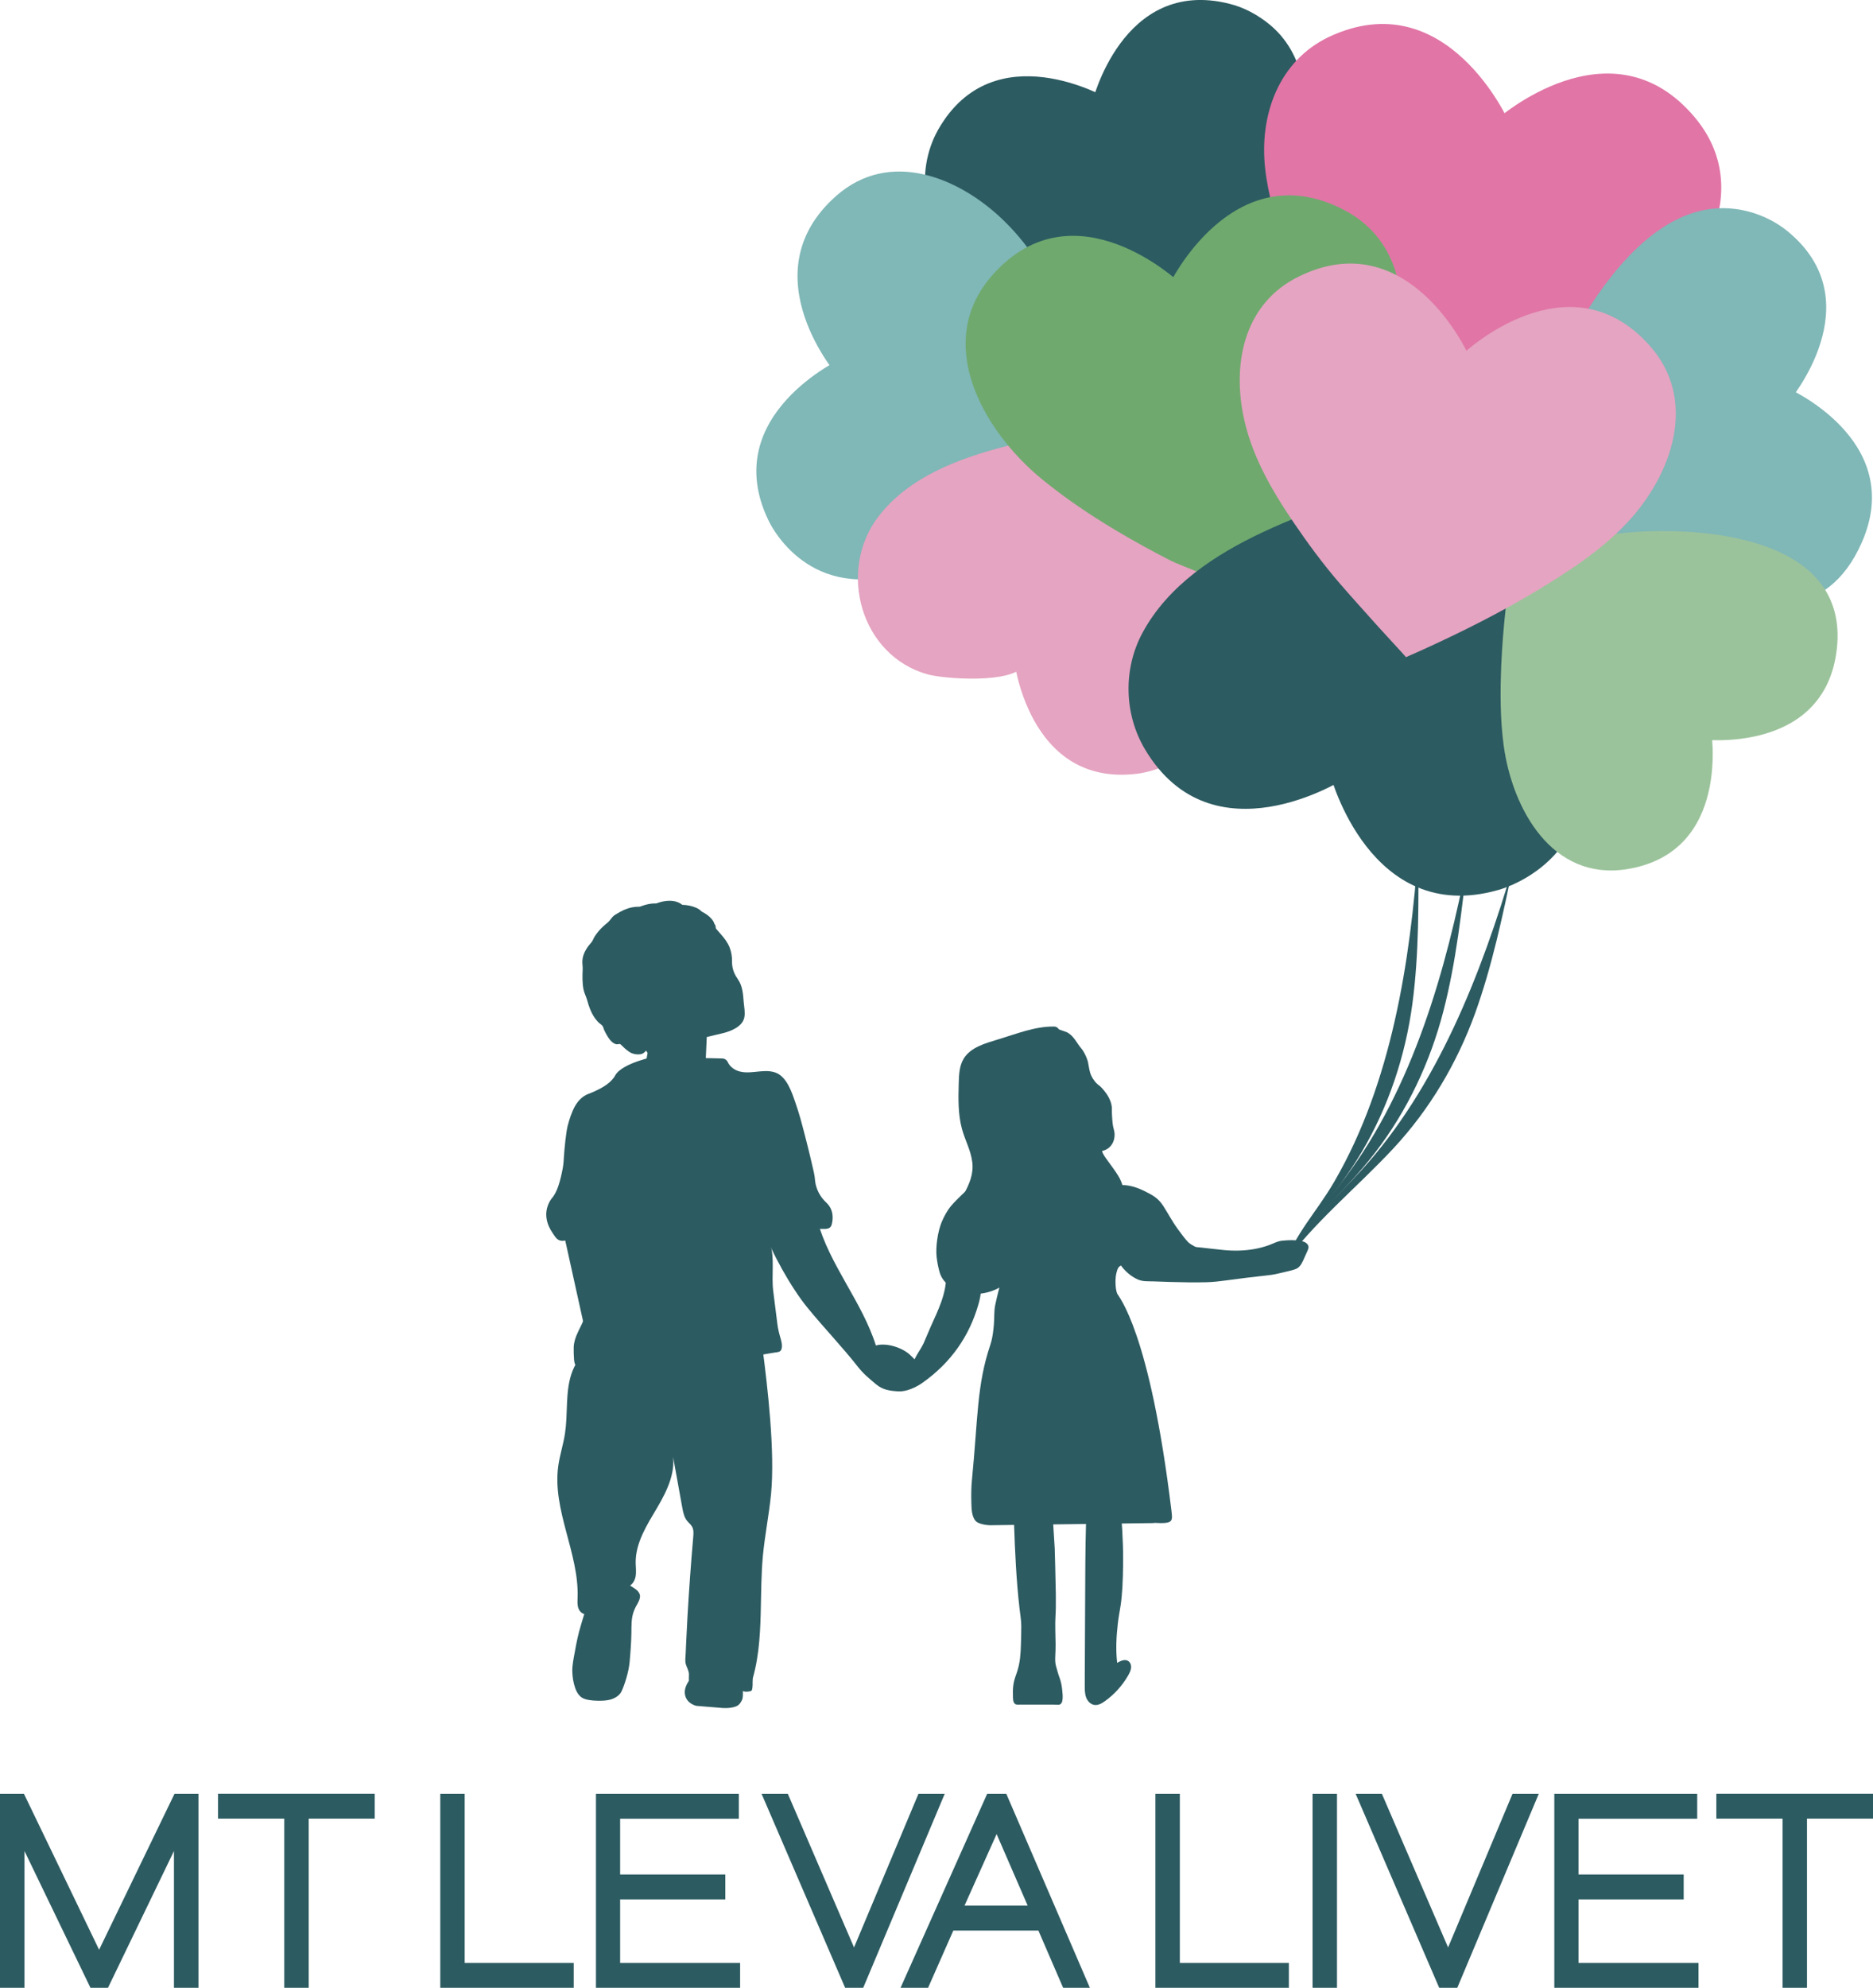 <?xml version="1.0" encoding="UTF-8"?>
<svg xmlns="http://www.w3.org/2000/svg" id="Layer_2" viewBox="0 0 307.5 326.16">
  <defs>
    <style>.cls-1{fill:#2c5b61;}.cls-1,.cls-2,.cls-3,.cls-4,.cls-5,.cls-6{stroke-width:0px;}.cls-2{fill:#6fa96e;}.cls-3{fill:#e175a6;}.cls-4{fill:#9bc39b;}.cls-5{fill:#80b7b7;}.cls-6{fill:#e5a4c1;}</style>
  </defs>
  <g id="Layer_1-2">
    <path class="cls-1" d="M211.35,207.85c3.58-8.23,7.68-11.16,12.22-18.84,4.39-7.43,7.17-15.78,8.31-24.32,1.11-8.31,1.02-16.8.96-25.17-1.31,18.3-4.39,38.14-13.71,54.24l-.14.24c-2.91,4.98-6.29,8.29-8.2,13.74-.09.24,1.17-.15,1.08.09l-.52.02Z"></path>
    <path class="cls-1" d="M210.42,207.85c5.25-7.27,12.3-12.93,18.38-19.46,5.88-6.32,10.37-13.88,13.32-21.98,2.86-7.88,4.58-16.2,6.32-24.38-5.19,17.6-12.45,36.32-24.99,50.05l-.19.2c-3.91,4.24-9.39,9.32-12.43,14.24-.14.22-.27.44-.41.66v.68Z"></path>
    <path class="cls-1" d="M210.01,208.11c4.54-7.74,10.37-11.97,15.8-19.05,5.25-6.85,9-14.81,11.16-23.15,2.1-8.12,3.02-16.56,3.97-24.88-3.49,18.01-8.93,37.34-20.1,52.21l-.17.22c-3.49,4.6-8.46,10.17-11.01,15.36-.11.23.07-1-.05-.77l.41.07Z"></path>
    <path id="arm_tjej_höger" class="cls-1" d="M187.02,204.3c2.09.01,4.18.04,6.26.1,2.55.08,5.09.46,7.63.71,1.64.16,3.31.13,4.94-.15.81-.14,1.62-.35,2.39-.62s1.42-.67,2.22-.76c.79-.08,1.55-.12,2.34-.06.39.03.82.08,1.2.21.27.09.52.24.68.47.29.42.09.77-.08,1.17-.23.53-.47,1.05-.71,1.57-.26.55-.59,1.07-1.18,1.29-.69.26-1.47.4-2.18.58-.77.19-1.55.36-2.34.44-2.34.25-4.69.54-7.02.86-1.04.14-2.02.25-3.08.28-1.95.05-3.9.02-5.84-.04-.96-.03-1.92-.06-2.89-.1-.84-.03-1.72.05-2.51-.29-1.9-.82-3.33-2.65-4.07-4.53-1.46-3.76,4.25-1.13,4.25-1.13Z"></path>
    <path id="k_ansikte" class="cls-1" d="M118.71,169.52c1.31-.33,3.19-1.07,3.49-2.58.16-.81-.03-1.68-.1-2.49-.11-1.3-.17-2.62-.93-3.73-.03-.05-.06-.09-.09-.14-.74-1.04-.92-2.04-.9-2.89.01-.76-.12-1.53-.4-2.24-.32-.83-.89-1.54-1.47-2.2-.49-.56-.97-1.15-1.51-1.67-.63-.61-1.37-1.28-2.12-1.74-1.11-.67-2.43-.9-3.71-.99-2.82-.21-5.8.33-8.35,1.56-.51.25-1.01.53-1.5.83-.81.52-1.57,1.1-2.26,1.78-.98.98-1.68,2.2-2.03,3.53-.32,1.19-.54,2.41-.62,3.64-.09,1.28.1,2.47.4,3.72.24,1,.58,1.97,1.13,2.84.76,1.19,1.78,2.22,2.91,3.07.71.54,1.48,1.01,2.28,1.4.03.01.05.03.08.04,1.13.55,2.85.9,4.11.86l.9-.06,10.68-2.54Z"></path>
    <path id="ansikte" class="cls-1" d="M173.51,168.83c0-.06,1.52.49,1.62.53,1.16.58,1.59,1.72,2.39,2.67.33.39.56.84.77,1.3.15.34.28.69.35,1.05.15.73.2,1.43.52,2.12.32.68.79,1.28,1.41,1.7,0,0,2.11,1.86,1.97,3.97,0,.47.03.95.06,1.42.03.38.06.75.12,1.12.07.42.23.82.26,1.25.09,1.34-.62,2.55-1.96,2.88-.3.07-.61.11-.92.11,0,0,.48-.81-.84-3.41,0,0-2.35-2.72-2.82-3.68,0,0-.09-2.76-1.03-3.91,0,0-1.88-2.81-2.01-4.54-.13-1.72.12-4.58.12-4.59Z"></path>
    <path id="fot" class="cls-1" d="M104.98,261.5c-.13-.32-.4-.59-.68-.78-.72-.51-2.25-1.48-3.11-1.55-.91-.07-1.41-.82-2.21-.33-.68.42-1.65.31-1.93,1.05-.2.51-.46,1.52-.61,2.04-.13.46.08,2.81-.44,2.71-.03,0-.58,1.86-.63,2.03-.44,1.44-.74,2.9-1,4.39-.19,1.05-.45,2.18-.41,3.25.03.9.17,1.81.47,2.66.17.47.4.94.76,1.3.41.42.94.58,1.5.67.46.08.92.11,1.39.12.7.01,1.39,0,2.07-.17.71-.18,1.54-.65,1.87-1.33.5-1.02,1.2-3.24,1.34-4.78.15-1.62.27-3.24.3-4.87.02-1.23-.04-2.37.4-3.55.1-.26.22-.52.35-.77.29-.51.79-1.3.64-1.91-.01-.06-.03-.12-.06-.18Z"></path>
    <path id="sko" class="cls-1" d="M121.65,275.46s-3.64-2.18-7.35-.99c0,0-2.02,1.65-1.87,3.37.15,1.71,1.9,2.06,1.9,2.06l4.4.36c.69.03,1.45-.02,2.1-.27.52-.2.83-.66,1.03-1.15.2-.48.1-2.46-.11-2.94-.11-.25.08-.22-.1-.42Z"></path>
    <path class="cls-1" d="M184.35,258.2c.11-3.17-.02-6.36-.27-9.52-1.89-.4-3.79-.8-5.68-1.2-.19,3.88-.21,7.76-.23,11.64-.02,4.16-.04,8.33-.06,12.49,0,1.66-.02,3.31-.02,4.97,0,.65,0,1.31.22,1.92.22.61.72,1.16,1.36,1.25.62.09,1.22-.25,1.73-.62,1.57-1.12,2.9-2.6,3.85-4.28.21-.38.41-.78.45-1.21.03-.43-.13-.9-.51-1.12-.55-.32-1.24,0-1.78.33-.25-2.15-.14-4.32.11-6.47.12-1.02.31-2.02.47-3.03.15-.98.21-1.96.28-2.94l.09-2.2Z"></path>
    <path class="cls-1" d="M166.3,278.33c0-.1,0-.19,0-.28-.02-.6,0-1.19.1-1.78.11-.68.37-1.32.59-1.98.48-1.47.58-2.92.62-4.45.02-1,.07-2,.06-3,0-.98-.18-1.96-.29-2.93-.53-4.63-.74-9.25-.9-13.9,0-.19-.15-3.08-.16-3.27.47-.08,1.23.83,1.71.75.81-.14,1.59-.45,2.36-.75.84-.33,1.54,1.18,2.36.82l.41,6.51s.07,2.13.08,2.94.1,4.56.1,4.56c.01.66,0,1.33,0,1.99,0,.51-.02,1.01-.05,1.52-.1,1.54,0,3.12.01,4.67,0,.66-.01,1.32-.05,1.98-.03.58-.03,1.17.14,1.72.17.57.33,1.24.55,1.8.23.61.38,1.34.44,1.99.08.79.29,2.34-.5,2.47-.2.03-.89-.02-1.06-.02-1.16,0-1.41,0-2.58,0-.58,0-1.16,0-1.74,0-.31,0-.62,0-.94,0-.29,0-.71.08-.95-.13-.31-.27-.3-.85-.31-1.22Z"></path>
    <path class="cls-1" d="M106.04,174.26l-.13.37,5.99-.05,3.93.05.3-6.6c-.68-.49-1.65,1.24-2.37.82-.29-.17-.45,1.65-.76,1.53-.33-.12-.67-.16-1.01-.23-.44-.08-.87-.17-1.31-.25-.38-.07-.77-.14-1.16-.17s-.76.02-1.14.02c-.49,0-.98-.09-1.45-.27l-.88,4.77Z"></path>
    <path class="cls-1" d="M120.97,192.59c.34,1.53.61,3.09,1.06,4.59.32,1.05.75,2.07,1.13,3.09.33.88.67,1.77,1,2.65l-3.2-10.33Z"></path>
    <path id="k_byxor" class="cls-1" d="M123.28,277.46c.06-.02.11-.06.14-.11.05-.1.07-.21.09-.32.03-.18.04-.37.05-.55.01-.35-.01-.71.03-1.06,0-.04.01-.08.02-.12.14-.49.26-.98.37-1.48.22-.99.38-2,.51-3,.25-2.03.35-4.08.4-6.12.08-3.15.07-6.3.36-9.44.32-3.39,1.01-6.74,1.34-10.14.66-6.98-.55-17.41-1.46-24.36,0-.06-1.84-.7-1.98-.72-.54-.06-1.62.06-2.16,0-1.09-.13-1.45.51-2.53.39-2.17-.24-3.9-.53-6.08-.72-2.18-.19-4.12-.4-6.3-.5-2.18-.1-4.34,1.08-6.52,1.11-.6,0,.08.31-.51.33-.57.02-2.67,1.6-3.21,1.81-.59.24-.89.71-1.22,1.23-.24.37-.43.78-.6,1.18-.33.82-.54,1.68-.68,2.55-.28,1.81-.26,3.64-.36,5.47-.04.79-.11,1.58-.23,2.37-.27,1.76-.84,3.47-1.09,5.24-1.03,7.26,3.41,14.31,3.17,21.64-.02.6-.07,1.22.14,1.78s.77,1.04,1.36.94c.96-.16,1.14-1.42,1.44-2.35.48-1.49,2.05-2.56,3.6-2.33.53.08,1.06.28,1.58.18.75-.15,1.24-.9,1.39-1.64.15-.75.03-1.52.02-2.28-.04-3.3,1.87-6.25,3.55-9.09,1.68-2.84,3.24-6.13,2.41-9.32.56,3.11,1.13,6.21,1.69,9.32.14.77.3,1.58.79,2.19.26.33.62.59.82.96.29.51.24,1.14.19,1.72-.38,4.34-.69,8.68-.94,13.02-.08,1.35-.14,2.71-.21,4.06-.03.68-.06,1.35-.09,2.03-.02.59-.14,1.2.04,1.78.17.54.48,1.02.5,1.61,0,.29-.04.83,0,1.11.02.16.13-.11.27-.13.16-.02.32-.02.48-.02.33,0,.66.02.99.02.39,0,.78.02,1.17.04.76.05,1.51.16,2.25.32.74.16,1.46.62,2.17.9.46.18.93.35,1.4.49.19.05.37.11.57.13.2.01.39-.02.59-.05.09-.02.21-.02.3-.06Z"></path>
    <path class="cls-1" d="M101.85,168.75l-2.39-.19c-.35-.03-.05-.78-.23-1.08-.98-1.62-4.35-6.59-.66-12,0,0,.18-.37.67-.38,0,0-1.04-3.61,3.49-5.52,0,0,.5-.13.63.03,0,0,.15-.09.4-.23.1-.05.21-.11.33-.17.36-.18.82-.39,1.33-.57.52-.18,1.09-.33,1.65-.38.12-.01.24-.02.36-.02.06,0,.12,0,.18,0,.07,0,.13,0,.2-.02.07-.03.14-.05.21-.08.15-.05.31-.1.46-.14.33-.09.68-.15,1.02-.18.07,0,.14-.01.21-.01.76-.04,1.62.1,2.31.66,0,0,2.17.01,3.2,1.12,0,0,1.73.79,2.08,2.03,0,0,.63.47-.26,2.17,0,0,.04.4-.29,1.04-.8-1.43,1.22,2.02-2.37.31-1.74-.83-5.65-2.7-8.89-.7-2.56,1.58-3.16,4.61-3.29,5.41l-.36,8.91Z"></path>
    <path class="cls-1" d="M106.87,149.41c-1.47-1.06-3.56-.63-5.02.19-.33.19-.67.36-.98.58-.45.32-.7.87-1.13,1.22-.55.44-1.05.89-1.5,1.43-.22.27-.43.55-.62.85s-.27.62-.48.89c-.06.08-.13.16-.2.24-.36.41-.68.86-.92,1.35-.22.46-.38.96-.41,1.48-.03.49.08.98.05,1.47-.03.52-.04,1.03-.03,1.55.01.57.06,1.14.17,1.7.13.64.47,1.22.63,1.86.11.44.26.88.43,1.31.21.53.47,1.05.8,1.52.17.23.35.45.55.66s.45.35.65.55c.18.18.2.45.3.68.11.25.24.5.37.74.31.55.68,1.16,1.24,1.5.16.09.33.16.51.17.16.01.34-.08.5-.04.07.02.13.07.18.12.31.29.59.59.93.85.31.24.75.61,1.17.58-1-1.3-3.02-5.51-3.17-9.49-.07-1.93-.24-6.26,2.88-8.44,2.46-1.72,2.85-1.7,3.64-1.51l-.54-3.98Z"></path>
    <path class="cls-1" d="M103.74,172.77s1.32.85,2.15-.73c0,0,.63,1.58,1.49.89.86-.69,1.96-.48,2.36-1.94,0,0,1.82.59,2.73-.45,0,0,3.83-.65,3.01-2.39-.82-1.74-1.79-1.62-1.79-1.62,0,0-.94.66-2.23-1.27-.97-1.45-.76-2.75-.59-3.31.06-.19.16-.35.31-.48.28-.25.84-.67,1.52-.85.47-.12.79-.58.76-1.07s0-1.05.27-1.38c.57-.68,2.19-1.99,2.2-2.58,0-.6-6.4-5.76-8.85-3.88-2.1,1.61-5.13,5.2-5.93,6.17-.14.17-.21.36-.23.57l-.67,7.38c-.01.14,0,.27.04.4l.95,3.16c.04.12.1.24.17.34l2.32,3.04Z"></path>
    <path class="cls-1" d="M104.13,172.77s1.32.85,2.15-.73c0,0,.63,1.58,1.49.89.86-.69,1.96-.48,2.36-1.94,0,0,1.82.59,2.73-.45,0,0,3.83-.65,3.01-2.39-.82-1.74-1.79-1.62-1.79-1.62,0,0-.94.66-2.23-1.27-1.29-1.93-.48-3.59-.48-3.59,0,0,1.2-1.29,2.65-1.11,0,0-.46-1.7.11-2.38.57-.68,2.19-1.99,2.2-2.58,0-.6-6.4-5.76-8.85-3.88-2.44,1.88-6.14,6.42-6.14,6.42l-.72,7.91,1.06,3.54,2.44,3.2Z"></path>
    <path id="Klänning" class="cls-1" d="M189.5,249.87c.74.03,1.5.11,2.23-.06s.75-.65.61-1.78c-3.59-29.76-8.73-35.29-8.93-35.78-.21-.54-.25-1.13-.27-1.7-.02-.66.03-1.35.23-1.98.08-.26.17-.54.38-.73.17-.16.38-.26.6-.32.49-.15,1-.15,1.5-.21.93-.11,1.86-.14,2.79-.13,1.03,0,7.13-1.87,8.14-1.95.46-.04-.27-.49-.38-.55-.48-.3-1.02-.52-1.41-.94-.61-.66-1.12-1.4-1.66-2.12-.88-1.2-1.56-2.52-2.36-3.76-.86-1.32-1.79-1.79-3.17-2.47-1.26-.62-2.68-1.04-4.1-.93-.37.03-.75.09-1.1.22-.62.23-.9.86-1.39,1.28-.85.74-1.89,1.35-3,1.84-1.46.66-3.05,1.12-4.49,1.42-1.9.39-3.8.32-5.67-.13-1.28-.31-2.58-.83-3.92-.76-3.15.16-5.42-3.04-5.42-3.04,0,0-1.66,1.52-2.54,2.55-.65.77-1.16,1.71-1.57,2.68-.64,1.54-1.02,4.1-.83,5.75.1.84.26,1.67.49,2.48.46,1.63,1.92,2.66,3.46,3.18,3.42,1.16,6.36-.66,6.36-.66,0,0-.3,1.05-.67,2.76-.25,1.17-.13,2.05-.24,3.31-.08.92-.18,1.84-.41,2.73-.05.2-.11.39-.17.58-2.24,6.64-2.02,11.98-3.02,22.16-.12,1.21-.13,2.44-.1,3.66.03,1.01.02,2.31.71,3.1.4.46,1.74.76,2.86.69l26.43-.35Z"></path>
    <path id="Hår" class="cls-1" d="M181.61,199.96c-.06.04-.11.09-.13.15-.03.07-.03.15-.02.23.03.42.12.84.03,1.26s-.3.82-.57,1.16c-.48.57-1.18,1-1.87,1.25-.42.15-.86.28-1.29.39-1.38.35-2.82.61-4.24.64-.33,0-.66,0-.99-.05-.07-.01-.15-.03-.22-.05-1.39-.43-2.53-1.77-3.97-1.62-.67.07-1.26.47-1.83.83-1.38.88-3.02,1.65-4.61,1.23-.42-.11-.83-.3-1.26-.34-1.14-.09-2.14.94-3.28.9-.2,0-.42-.06-.54-.22-.1-.14-.11-.32-.1-.49.1-3.23-.16-6.31,1.43-9.13,1.03-1.83,1.72-3.52,1.47-5.44-.25-1.96-1.17-3.52-1.69-5.43-.66-2.43-.6-4.99-.53-7.5.04-1.36.09-2.78.77-3.95,1.13-1.93,3.55-2.58,5.69-3.23,3.02-.91,6.08-2.16,9.2-2.11.51,0,.93.44.85.94-.33,2.27.27,4.63,1.2,6.74,1.06,2.39,2.53,4.57,3.68,6.92.93,1.9,1.65,3.91,2.18,5.96.17.67,1.56,2.24,2.58,3.87.75,1.19,1.08,2.59,1,3.99l-.03.62c0,.15-.08.32-.13.46-.06.15-.13.29-.21.43-.16.27-.37.51-.62.71-.32.26-.7.43-1.09.58-.2.07-.61.15-.83.31Z"></path>
    <path id="armar" class="cls-1" d="M151.65,220.38c-.45.95-1.06,1.72-1.51,2.67.01-.03-.45-.45-.55-.56-1.27-1.34-4.02-2.23-5.79-1.72-2.29-7.23-7.65-13.24-9.63-20.56-2.13,1.63-5.51-1.3-8.01-.35-.19.07-.84.27-.95.44-.18.27-.1.8.01,1.11,1.39,4.04,4.64,9.84,7.34,13.15,2.7,3.31,5.68,6.39,8.32,9.75.88,1.12,1.86,1.92,2.95,2.83,1.09.91,2.22,1.08,3.69,1.16,1.3.07,2.89-.67,3.95-1.42,4.59-3.26,7.68-7.57,9.2-12.99.45-1.6.69-3.46-.33-4.78-.89-1.16-2.51-1.51-3.96-1.41-.23.02-.46.04-.65.17-.39.27-.4.83-.39,1.31.05,3.1-1.31,5.76-2.56,8.55l-1.13,2.64Z"></path>
    <path class="cls-1" d="M92.57,202.51l3.48,15.75s1.48-3.25,2.52-5.79c1.05-2.53.73-5.73.17-7.17-.55-1.44-.85-2.79-2.37-3.23-1.16-.34-2.34,0-2.89.28-.48.25-.92.15-.92.15Z"></path>
    <path id="tröja_K" class="cls-1" d="M103.24,222.05c2.33-.75,4.93-.24,7.3-.04,2.42.21,4.85.26,7.28.21,1.83-.04,3.64.41,5.47.28.75-.06,1.5-.17,2.24-.29.56-.09,1.11-.2,1.67-.28.45-.07.94-.05,1.1-.56.09-.3.08-.63.04-.94-.04-.27-.11-.54-.18-.8-.24-.8-.44-1.6-.54-2.43-.15-1.24-.4-3.2-.67-5.32-.34-2.66.29-5.44-.54-7.94-.09-.28-.47-.91-.38-1.2.02-.06.06-.11.12-.15.31-.22.49.19.79.17.35-.02.76-.18,1.11-.26.46-.1.91-.2,1.37-.29,1.15-.22,2.31-.41,3.48-.51.71-.06,1.45-.06,2.18-.05.12,0,.25,0,.37,0,.48-.02.93-.13,1.09-.7.25-.93.38-2.46-.91-3.65-.84-.78-1.43-1.79-1.7-2.9-.11-.45-.13-.91-.19-1.36s-.18-.91-.28-1.36c-.17-.74-.34-1.48-.52-2.22-.36-1.47-.73-2.95-1.12-4.41-.15-.54-.29-1.08-.44-1.62-.22-.79-.48-1.57-.74-2.34-.61-1.79-1.45-4.45-3.36-5.11-2.11-.73-4.46.59-6.52-.42-.54-.27-1.01-.72-1.26-1.26-.16-.35-.49-.6-.88-.62-.87-.04-1.74-.03-2.62-.06-1.06-.04-2.12-.09-3.19-.13-1.6-.07-3.2-.13-4.8-.2-.07,0-.14,0-.21,0,0,0-5.64,1.07-6.8,3.17-.68,1.23-2.08,2.01-3.32,2.58-.35.16-.72.32-1.08.45-1.01.38-1.75,1.18-2.26,2.12-.52.97-.87,2.08-1.15,3.15-.11.44-.17.88-.23,1.32-.03.23-.06.47-.09.7s-.08.47-.08.7c-.08.68-.14,1.37-.19,2.05-.05.73-.07,1.44-.21,2.16-.09.46-.18.92-.29,1.38-.25,1.03-.55,2.1-1.11,3.01-.07.12-.15.24-.24.35-.16.19-.31.38-.44.6-.3.51-.51,1.08-.59,1.66-.12.85.04,1.72.38,2.51.18.41.4.8.66,1.17.23.33.48.77.81,1,.55.38,1.26.23,1.82-.03.86-.39,1.87-.39,2.69.11.16.1.31.21.44.35.29.3.33.72.43,1.1.08.32.14.64.21.96.16.84.29,1.69.37,2.54.09.95.14,1.91.1,2.86-.03.64-.18,1.11-.32,1.73-.02.08-.12.28-.15.35-.49,1.09-.91,2.21-1.37,3.32-.45,1.09-1.11,2.11-1.42,3.26-.1.36-.17.74-.18,1.11-.02.66,0,1.35.05,2.01.03.45.13,1.04.57,1.28.74.4,1.43-.48,2.14-.64.53-.13.93-.57,1.45-.71.56-.15,1.16.06,1.72.07,1.04.02,1.96-.6,2.94-.95.06-.02.12-.04.18-.06Z"></path>
    <path class="cls-1" d="M28.56,326.16v-22.44l-10.83,22.44h-2.88l-10.83-22.44v22.44H0v-31.83h3.93l12.34,25.59,12.38-25.59h3.93v31.83h-4.01Z"></path>
    <path class="cls-1" d="M50.68,298.41v27.75h-4.01v-27.75h-10.87v-4.09h25.72v4.09h-10.83Z"></path>
    <path class="cls-1" d="M72.28,326.16v-31.83h4.01v27.75h17.9v4.09h-21.91Z"></path>
    <path class="cls-1" d="M97.84,326.16v-31.83h23.46v4.09h-19.49v9.15h17.27v4.09h-17.27v10.42h19.7v4.09h-23.67Z"></path>
    <path class="cls-1" d="M141.72,326.16h-2.97l-13.72-31.83h4.31l10.87,25.21,10.58-25.21h4.31l-13.38,31.83Z"></path>
    <path class="cls-1" d="M174.54,326.16l-4.06-9.39h-13.97l-4.14,9.39h-4.52l14.22-31.83h3.14l13.72,31.83h-4.39ZM163.62,300.94l-5.27,11.74h10.37l-5.1-11.74Z"></path>
    <path class="cls-1" d="M189.69,326.16v-31.83h4.01v27.75h17.9v4.09h-21.91Z"></path>
    <path class="cls-1" d="M215.49,326.16v-31.83h4.01v31.83h-4.01Z"></path>
    <path class="cls-1" d="M239.25,326.16h-2.97l-13.72-31.83h4.31l10.87,25.21,10.58-25.21h4.31l-13.38,31.83Z"></path>
    <path class="cls-1" d="M255.18,326.16v-31.83h23.46v4.09h-19.49v9.15h17.27v4.09h-17.27v10.42h19.7v4.09h-23.67Z"></path>
    <path class="cls-1" d="M296.66,298.41v27.75h-4.01v-27.75h-10.87v-4.09h25.72v4.09h-10.83Z"></path>
    <path class="cls-1" d="M181.78,16.1s-18.6-10.82-27.73,5.13c-1.96,3.43-2.68,7.72-1.87,11.58,1.57,7.42,8.46,12.59,14.85,15.82,1.68.85,3.4,1.6,5.13,2.31,5.67,2.31,11.58,4.03,17.52,5.48,1.63.4,3.27.77,4.92,1.13.88.19,1.76.37,2.64.55.35.07,2.65.29,2.76.54,0,0-18.21-42.54-18.21-42.54Z"></path>
    <path class="cls-1" d="M201.83.62c2.39.57,4.7,1.84,6.59,3.39,5.75,4.72,6.62,12.44,5.55,19.35-.28,1.8-.69,3.59-1.2,5.34-1.37,4.7-3.32,9.24-5.48,13.63-2.92,5.95-6.28,11.68-9.84,17.26l-18.21-42.54s4.89-20.88,22.6-16.43"></path>
    <path class="cls-3" d="M218.15,6.07c-8.24,3.95-11.4,12.8-10.45,21.52,1.96,18.01,16.62,33.1,28.43,45.63l11.59-53.24s-10.2-23.03-29.57-13.91"></path>
    <path class="cls-3" d="M245.7,19.62s18.77-16.72,32.51-.4c10.19,12.1.77,27.22-9.72,35.23-4.2,3.2-8.7,5.98-13.33,8.52-3.08,1.69-6.22,3.27-9.39,4.78-1.52.72-11.4,3.94-11.65,5.12l11.59-53.24Z"></path>
    <path class="cls-5" d="M293.65,65.93s14.02-16.43-.22-28.02c-2.4-1.95-5.45-3.22-8.51-3.62-10.93-1.44-19.44,8.82-24.62,17.13-2.11,3.39-4,6.93-5.74,10.52-1.11,2.28-2.15,4.58-3.16,6.91-.56,1.3-1.1,2.6-1.64,3.91-.21.51-1.16,3.87-1.57,3.97l45.45-10.79Z"></path>
    <path class="cls-5" d="M293.17,63.53s19.94,8.54,12.49,25.48c-11.46,26.03-46.82-4.47-57.94-14.68l45.45-10.79Z"></path>
    <path class="cls-1" d="M218.42,127.19s6.5,24.78,27.49,18.86c0,0,16.01-4.01,14.12-22.22,0,0,2.49-13.03-21.24-48.08l-20.37,51.44Z"></path>
    <path class="cls-4" d="M279.12,121.32s20.45,2.64,22.44-14.82c2.07-18.27-21.63-20.17-34.06-19.13-3.2.27-6.38.67-9.56,1.16-1.45.22-10.21,2.75-10.96,2.04,0,0,32.14,30.75,32.14,30.75Z"></path>
    <path class="cls-4" d="M280.89,119.55s3.53,20.32-13.82,23.07c-12.27,1.94-18.79-9.91-20.2-20.28-.59-4.36-.58-8.83-.4-13.21.13-3.06.38-6.11.71-9.15.16-1.47,2.32-10.45,1.57-11.18,0,0,32.14,30.75,32.14,30.75Z"></path>
    <path class="cls-6" d="M166.44,107.99s2.27,21.22,20.29,18.96c0,0,13.69-1.3,14.4-16.54,0,0,3.68-10.42-11.51-42.25l-23.18,39.82Z"></path>
    <path class="cls-5" d="M138.28,58.77s-20.4,9.35-12.14,26.57c0,0,5.86,13.22,21.29,8.84,0,0,11.61.19,38.28-25.59l-47.43-9.83Z"></path>
    <path class="cls-5" d="M137.72,61.93s-14.95-16.94-.47-29.76c8.81-7.8,20.33-3.09,27.72,4.2,1.13,1.11,2.18,2.29,3.16,3.53,2.96,3.76,5.47,7.89,7.77,12.08,1.58,2.87,3.05,5.8,4.44,8.77.66,1.41,3.72,10.78,4.79,11.01,0,0-47.43-9.83-47.43-9.83Z"></path>
    <path class="cls-6" d="M168.16,109.1c-1.85,3.17-13.19,2.29-15.83,1.56-11.02-3.03-14.9-17-8.15-25.86,5.01-6.58,13.39-9.65,21.14-11.63,3.65-.93,7.36-1.64,11.08-2.22,2-.31,14.26-.48,14.95-1.68,0,0-23.12,39.72-23.18,39.82Z"></path>
    <path class="cls-2" d="M193.71,46.41s-17.26-16.42-30.71-1.35c-9.91,11.1-1.59,25.65,8.03,33.54,3.81,3.12,7.88,5.86,12.11,8.39,2.97,1.77,6.01,3.44,9.09,5.02,1.42.73,10.71,4.1,10.92,5.23,0,0-9.44-50.83-9.44-50.83Z"></path>
    <path class="cls-2" d="M191.97,46.68s10.36-21.54,28.48-12.34c11.37,5.78,11.27,19.44,6.8,29.78-4.57,10.59-12.93,19.88-20.75,28.16-.65.68-5.22,4.53-5.09,5.23,0,0-9.44-50.83-9.44-50.83Z"></path>
    <path class="cls-1" d="M220.58,127.87s-21.54,13.68-32.61-4.93c-3.44-5.79-3.59-13.18-.41-19.09,4.22-7.83,11.98-12.87,19.81-16.55,4.51-2.12,9.19-3.88,13.93-5.45,3.09-1.02,6.2-1.95,9.33-2.82,1.34-.37,9.94-1.65,10.31-2.6l-20.37,51.44Z"></path>
    <path class="cls-6" d="M230.83,107.81s10.12-49.87,10.12-49.87c0,0-9.8-21.37-27.72-12.57-8.73,4.28-10.87,13.69-9.15,22.6,1.26,6.55,4.61,12.33,8.32,17.79,2.32,3.41,4.77,6.74,7.46,9.86,2.15,2.5,4.19,4.72,6.3,7.09"></path>
    <path class="cls-6" d="M240.42,57.84s17.19-16.04,30.44-1.1c7.64,8.61,3.98,20.15-2.81,28.01-4.33,5.01-10.19,8.82-15.81,12.21-3.11,1.87-6.3,3.61-9.53,5.26-2.82,1.44-5.7,2.82-8.59,4.14-1.09.5-2.19.99-3.29,1.46,0,0,9.59-49.97,9.59-49.97Z"></path>
    <rect class="cls-6" x="228.8" y="57.75" width="14.22" height="44.04" transform="translate(14.46 -34.14) rotate(8.54)"></rect>
    <rect class="cls-6" x="226.48" y="94.27" width="12.44" height="10.94" transform="translate(-14.54 154.2) rotate(-35.62)"></rect>
  </g>
</svg>

